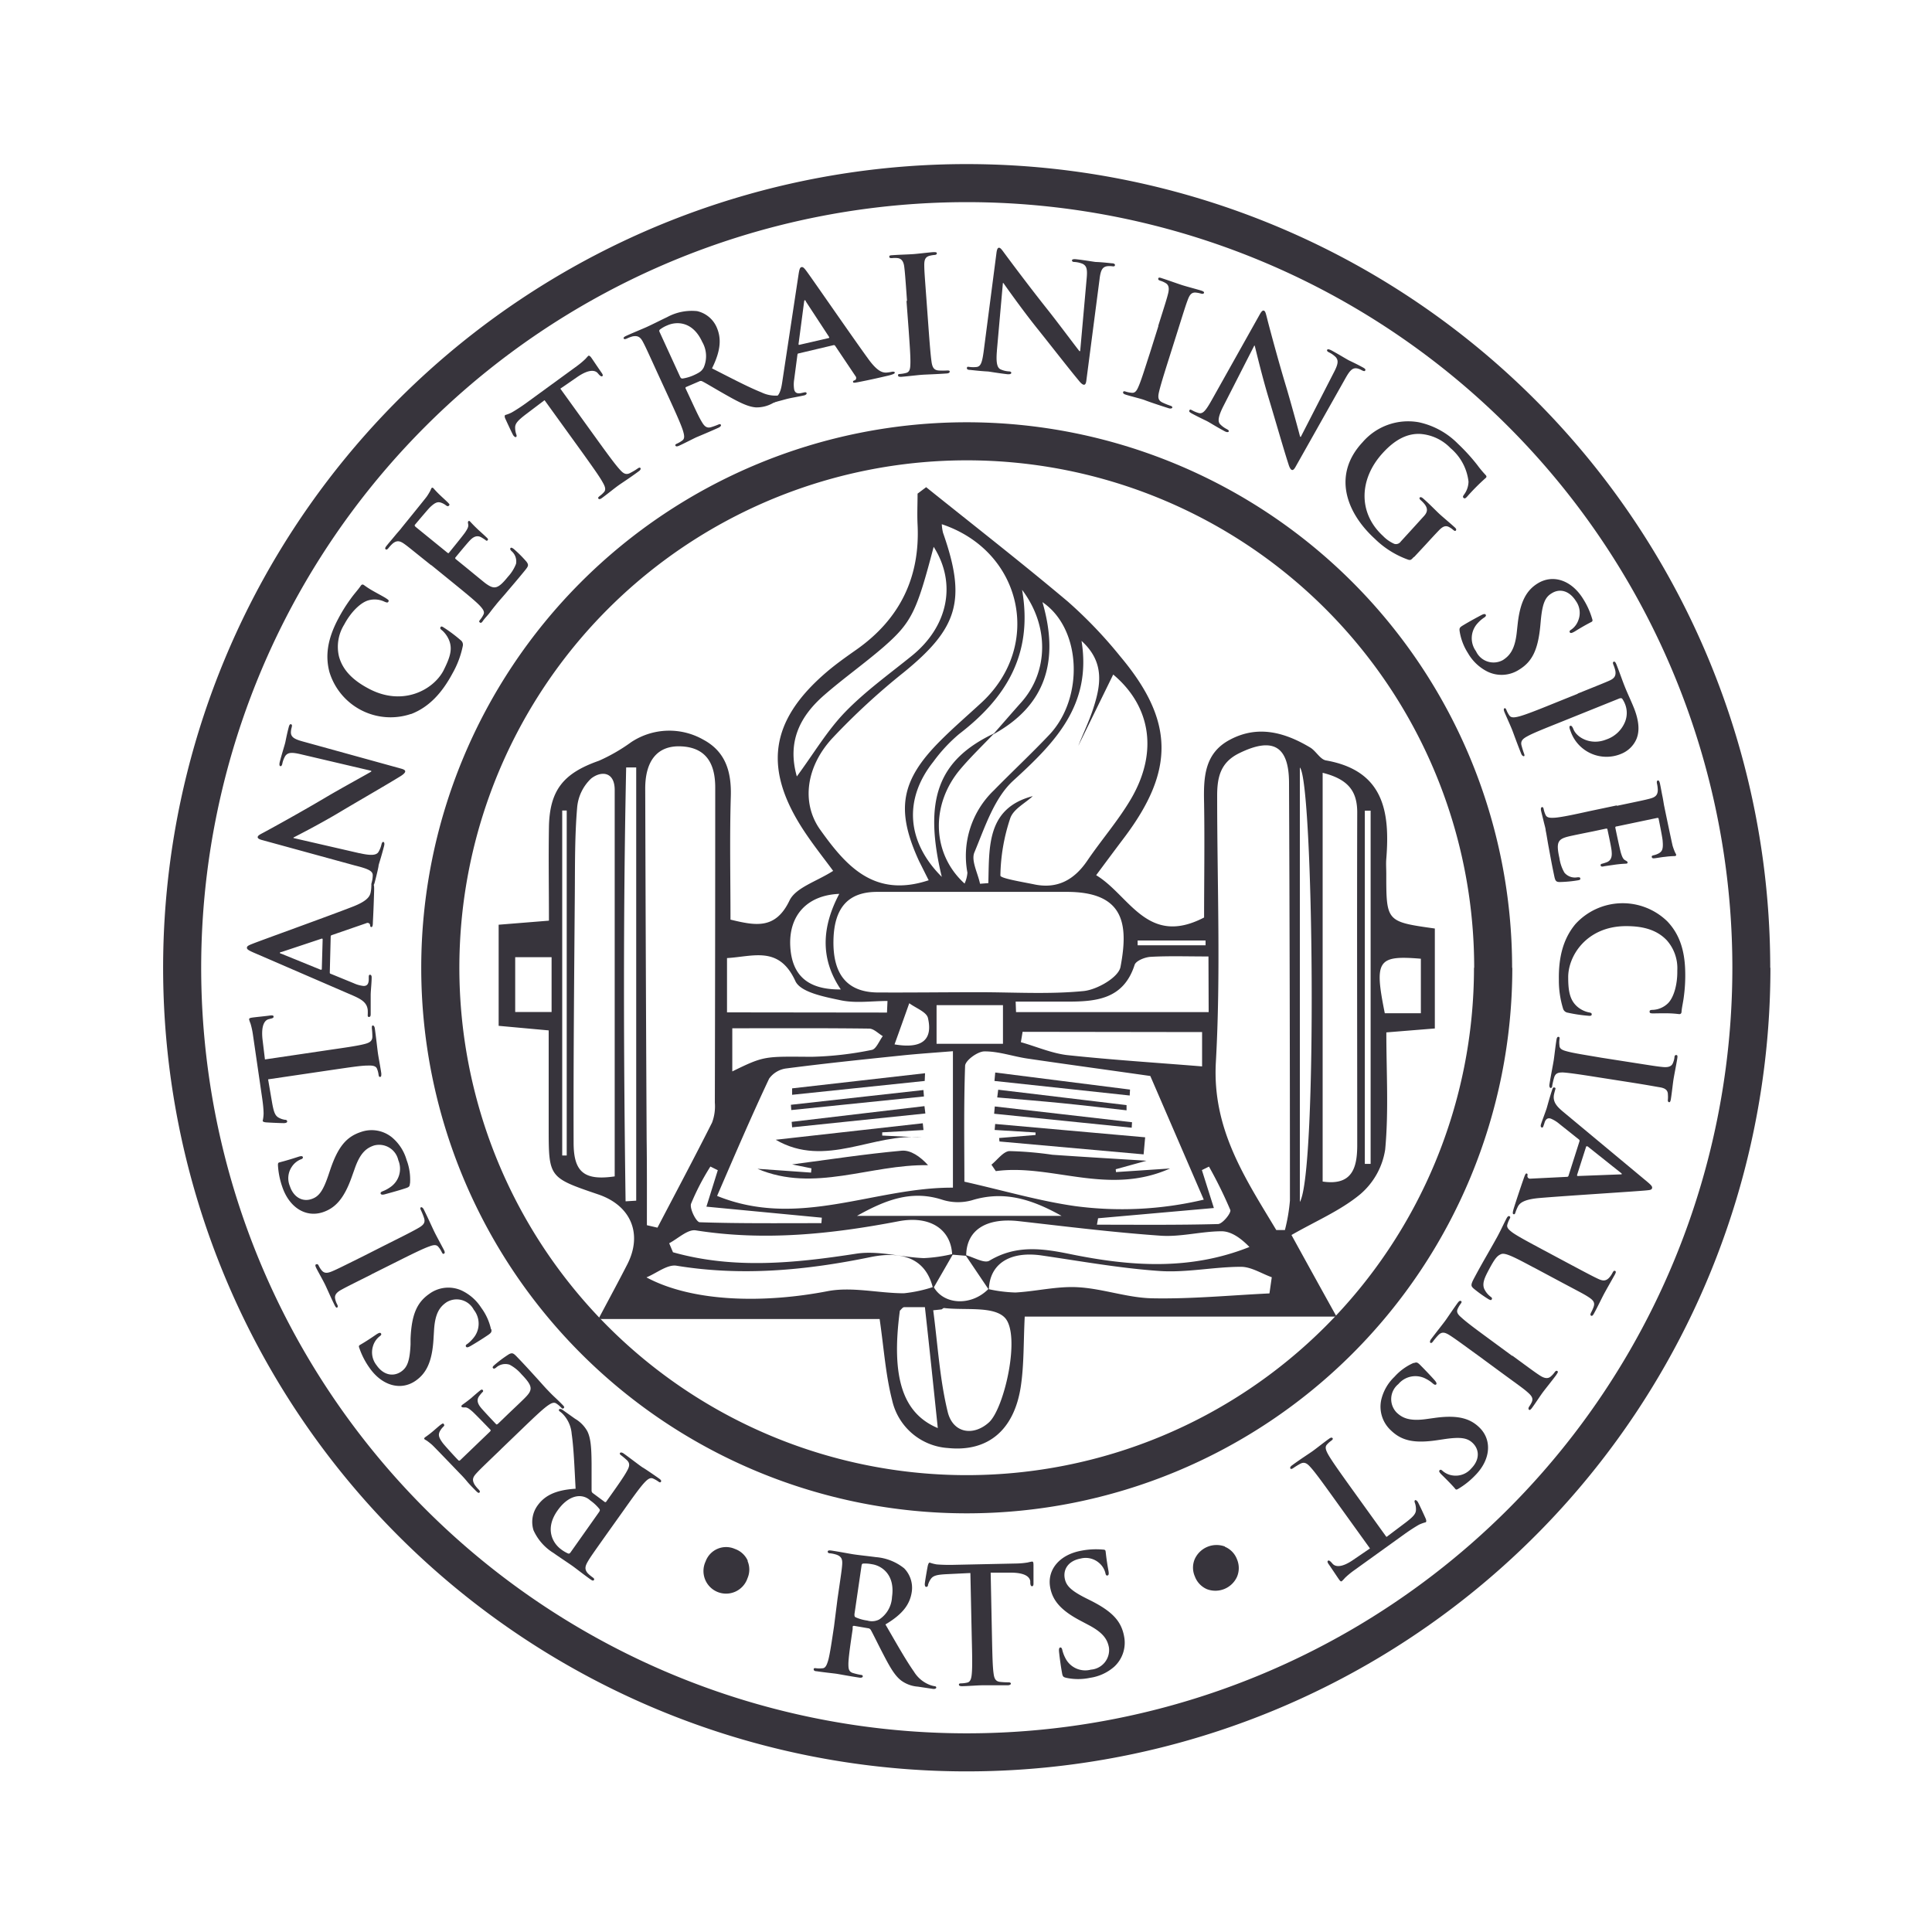 <svg id="Layer_1" data-name="Layer 1" xmlns="http://www.w3.org/2000/svg" viewBox="0 0 300 300"><defs><style>.cls-1{fill:#37343c;}</style></defs><path id="Stroke-5" class="cls-1" d="M269,150.28A118.88,118.88,0,1,0,150.09,269.15,118.88,118.88,0,0,0,269,150.28Zm5.91,0A124.79,124.79,0,1,1,150.09,25.48,124.79,124.79,0,0,1,274.88,150.28Zm-46,0a78.79,78.79,0,1,0-78.79,78.78A78.79,78.79,0,0,0,228.88,150.28Zm5.92,0a84.71,84.71,0,1,1-84.71-84.71A84.71,84.71,0,0,1,234.8,150.28Z"/><path id="Fill-6" class="cls-1" d="M93,234.82c.16-.23.18-.34.08-.5A6.84,6.84,0,0,0,91.67,233a2.46,2.46,0,0,0-1.7-.68c-.93,0-2.19.53-3.38,2.21-2.06,2.89-.73,5.09.47,6a5.42,5.42,0,0,0,1.14.69c.17.06.27,0,.39-.16Zm1.26,3.32c-2.2,3.11-2.61,3.68-3,4.36s-.53,1.17,0,1.79a5.54,5.54,0,0,0,.75.63c.22.16.32.28.21.43s-.27.08-.58-.14c-1.08-.77-2.32-1.75-2.75-2.05-.69-.49-2.29-1.54-2.92-2a8,8,0,0,1-3.13-3.55,4.35,4.35,0,0,1,.6-3.79c1.07-1.51,2.69-2.45,5.94-2.65-.19-3.58-.3-6.4-.61-8.52a5,5,0,0,0-1.3-3,3.36,3.36,0,0,0-.52-.46c-.17-.12-.21-.24-.13-.34s.28-.1.53.07l1.94,1.38a5.15,5.15,0,0,1,1.91,1.94c.54,1.09.64,2.6.66,5,0,1.7,0,3.76,0,4.25a.51.51,0,0,0,.26.41l1.75,1.3a.17.17,0,0,0,.28-.05l.2-.28c1.35-1.9,2.5-3.51,3-4.44.36-.64.55-1.17,0-1.69a11.62,11.62,0,0,0-.94-.79c-.17-.12-.2-.24-.13-.34s.29-.1.55.08c1.19.85,2.65,2,3,2.2s1.72,1.13,2.53,1.71c.27.19.37.35.27.49s-.2.11-.45-.07a4.42,4.42,0,0,0-.79-.44c-.46-.2-.89.17-1.39.71-.71.78-1.86,2.39-3.19,4.27Z"/><path id="Fill-7" class="cls-1" d="M77.78,225.05c-2.75,2.64-3.26,3.13-3.8,3.72s-.73,1-.28,1.77a4.94,4.94,0,0,0,.62.75c.19.2.26.34.13.47s-.28,0-.54-.25c-.47-.48-1-1-1.39-1.48s-.81-.92-1.06-1.17c-.55-.57-4-4.17-4.35-4.49a9.91,9.91,0,0,0-.86-.68,2.56,2.56,0,0,1-.35-.22c-.08-.09,0-.17.06-.26a15.17,15.17,0,0,0,1.31-1c.2-.16,1-.89,1.28-1.06s.25-.14.37,0,.07.25-.09.4a2.78,2.78,0,0,0-.55.74c-.2.44-.25.83.51,1.83.26.34,2,2.27,2.4,2.64.08.09.17.07.3-.05l4.57-4.39c.12-.12.18-.21.08-.32-.39-.4-2.38-2.47-2.82-2.85s-.77-.62-1.1-.61-.43,0-.51-.06-.09-.16,0-.27.46-.31,1.46-1.12c.37-.33,1.15-1,1.27-1.09s.35-.33.5-.17a.2.2,0,0,1,0,.32,5.53,5.53,0,0,0-.58.7c-.28.43-.31.95.27,1.68.29.38,2,2.19,2.41,2.62.08.09.17,0,.28-.06l1.43-1.38c.61-.59,2.29-2.16,2.8-2.69,1.21-1.23,1.2-1.78-.57-3.62a6.29,6.29,0,0,0-1.85-1.49,2.14,2.14,0,0,0-2.12.47c-.23.16-.34.19-.46.06s0-.28.19-.45A19.35,19.35,0,0,1,79,210.3c.59-.32.75-.16,1.41.53,1.3,1.35,2.22,2.38,2.94,3.17s1.23,1.39,1.76,1.93c.19.2.57.6,1,1s.89.85,1.24,1.21.29.41.16.53-.21.07-.42-.15a3.93,3.93,0,0,0-.7-.58c-.42-.29-.9,0-1.49.43-.85.64-2.27,2-3.94,3.61l-3.17,3.05"/><path id="Fill-8" class="cls-1" d="M76.29,206.37c.08.43,0,.57-.43.88-1.14.78-2.43,1.55-2.78,1.75s-.59.29-.71.12,0-.33.21-.44a5.63,5.63,0,0,0,.93-.91,3.47,3.47,0,0,0,.06-4.39,3,3,0,0,0-4.26-1.15c-1,.7-1.75,1.66-1.91,4.29L67.31,208c-.22,3.5-1.13,5.27-2.8,6.42-2.27,1.56-5.21.78-7.18-2.09a11.87,11.87,0,0,1-1.53-3c-.09-.21-.1-.36.05-.46s.92-.51,2.53-1.62c.46-.31.67-.36.78-.19s0,.29-.23.46a3,3,0,0,0-1,1.47,3.22,3.22,0,0,0,.54,3c1.05,1.52,2.57,1.84,3.81,1,.95-.65,1.35-1.62,1.47-4.23l0-.87c.16-3.79,1-5.66,2.94-7a5,5,0,0,1,4.93-.53,7.32,7.32,0,0,1,3.1,2.7,8.79,8.79,0,0,1,1.53,3.38"/><path id="Fill-9" class="cls-1" d="M57.65,197.91c-3.4,1.7-4,2-4.73,2.41s-1,.84-.87,1.39a3.12,3.12,0,0,0,.31.85c.11.22.13.38,0,.47s-.27-.09-.44-.45c-.43-.85-1.06-2.3-1.39-3s-1-1.85-1.43-2.7c-.14-.29-.19-.5,0-.56s.29,0,.4.24a3.52,3.52,0,0,0,.4.64c.42.55.89.54,1.69.2s1.37-.63,4.78-2.32l3.95-2c2.17-1.08,4-2,4.87-2.53.57-.37.89-.72.65-1.44a9.87,9.87,0,0,0-.48-1.19c-.12-.25-.11-.39,0-.45s.31.07.44.32c.73,1.48,1.37,2.92,1.67,3.53s1,1.89,1.47,2.79c.15.29.16.48,0,.56s-.22,0-.36-.27a3.45,3.45,0,0,0-.49-.76c-.31-.41-.76-.35-1.44-.09-1,.35-2.77,1.23-4.95,2.32l-4,2"/><path id="Fill-10" class="cls-1" d="M63.64,183.79c0,.44-.14.55-.66.72-1.31.43-2.77.81-3.15.92s-.65.11-.72-.08.14-.31.33-.38a5.35,5.35,0,0,0,1.14-.61,3.45,3.45,0,0,0,1.27-4.2,3.05,3.05,0,0,0-3.77-2.29c-1.16.39-2.14,1.11-3,3.6l-.49,1.37c-1.18,3.3-2.54,4.75-4.46,5.39-2.62.87-5.22-.69-6.32-4a12.31,12.31,0,0,1-.65-3.29c0-.23,0-.37.18-.43s1-.24,2.88-.85c.53-.18.74-.17.8,0s-.06.29-.35.38a3.07,3.07,0,0,0-1.36,1.14,3.17,3.17,0,0,0-.3,3c.58,1.76,2,2.49,3.38,2,1.1-.37,1.75-1.19,2.59-3.66l.28-.83c1.21-3.6,2.51-5.16,4.77-5.91a5,5,0,0,1,4.87.86,7.13,7.13,0,0,1,2.23,3.46,8.65,8.65,0,0,1,.54,3.67"/><path id="Fill-11" class="cls-1" d="M41.63,167.6l.63,3.68c.26,1.44.47,2,1.07,2.3a2.82,2.82,0,0,0,.93.3c.2,0,.31.08.33.23s-.09.24-.36.28-2.72-.09-2.93-.11-.49-.08-.51-.23a5.89,5.89,0,0,0,.14-1.11c0-.72-.11-1.67-.23-2.49l-1.43-9.82a11.75,11.75,0,0,0-.37-1.69,4.68,4.68,0,0,1-.22-.65c0-.17.12-.22.49-.28s2.24-.24,2.89-.34c.25,0,.4,0,.42.17s-.08.26-.45.34l-.27.07c-.64.14-1.23.91-1,3.12l.38,3.14L51.34,163c2.28-.33,4.24-.61,5.29-.89.68-.18,1.2-.41,1.19-1.16a11.13,11.13,0,0,0-.08-1.28c0-.28,0-.41.14-.43s.28.16.32.44c.23,1.63.39,3.21.49,3.9s.38,2.12.52,3.11c0,.32,0,.51-.17.53s-.21-.07-.26-.36a3.34,3.34,0,0,0-.23-.88c-.17-.48-.73-.55-1.46-.52-1.06,0-3,.31-5.3.64L41.63,167.6"/><path id="Fill-12" class="cls-1" d="M50.1,145.88c0-.12-.07-.15-.15-.13l-6.25,2.08c-.1,0-.22,0-.22.12s.12.13.22.15l6.09,2.48c.1,0,.17,0,.18-.09ZM51.21,151c0,.12,0,.17.19.23l3.54,1.45a4.88,4.88,0,0,0,1.52.42c.45,0,.78-.2.8-1v-.37c0-.3.06-.38.21-.37s.25.16.24.43c0,.8-.13,1.88-.15,2.65,0,.28,0,1.66,0,3,0,.32-.06.47-.26.47s-.2-.11-.2-.31a6.71,6.71,0,0,0,0-.78c-.12-1.15-1-1.65-2.2-2.19L39.34,147.9c-.71-.32-1-.48-1-.73s.24-.37.82-.6c1.39-.56,11.73-4.27,15.58-5.77,2.28-.88,2.65-1.6,2.79-2.12a5.27,5.27,0,0,0,.13-1.05c0-.2,0-.32.21-.32s.25.23.22,1.16-.08,2.73-.19,4.73c0,.45-.05.75-.22.75s-.2-.11-.22-.36a.4.4,0,0,0-.57-.24l-5.36,1.85a.23.23,0,0,0-.18.24Z"/><path id="Fill-13" class="cls-1" d="M55.84,132.48c1.9.44,2.61.28,2.91-.16a4,4,0,0,0,.49-1.22c.07-.26.16-.4.3-.36s.19.28.1.62c-.4,1.58-.73,2.53-.85,3,0,.22-.27,1.38-.6,2.64-.08.31-.16.53-.38.47s-.15-.2-.09-.44a4.45,4.45,0,0,0,.16-1.12c0-.68-.71-1-2.82-1.53l-14.3-3.92c-.48-.12-.8-.28-.74-.52s.44-.41,1-.71,5.3-2.88,9.73-5.51c2.07-1.23,6.41-3.6,6.9-3.91l0-.12-10.95-2.57c-1.49-.35-2-.26-2.4.26a3.9,3.9,0,0,0-.47,1.25c-.08.29-.18.37-.32.33s-.15-.32-.06-.68c.33-1.26.7-2.41.83-2.92.07-.27.23-1.21.54-2.39.08-.32.17-.56.36-.51s.18.21.11.5a3.09,3.09,0,0,0-.12.74c0,.73.48,1.06,1.83,1.43l15.24,4.21c.53.14.73.29.67.51s-.41.49-.74.69c-1.85,1.15-5.83,3.44-9,5.32-3.3,2-7,3.88-7.6,4.19l0,.08,10.26,2.36"/><path id="Fill-14" class="cls-1" d="M63.82,110.86a9.92,9.92,0,0,1-12.67-6.52c-.62-2.37-.39-4.94,1.36-8.24A24.45,24.45,0,0,1,54.44,93c.55-.78,1.13-1.39,1.55-2,.15-.24.3-.27.44-.2s.4.31,1.15.76,1.94,1.06,2.36,1.34.47.33.37.53-.3.13-.61,0a3.56,3.56,0,0,0-2.49-.21c-1.16.32-2.68,1.73-3.76,3.76a6.54,6.54,0,0,0-.83,4.89c.62,2.4,2.5,3.94,4.65,5.07,5.27,2.8,10,.18,11.58-2.79,1-2,1.45-3.28.9-4.7a4.19,4.19,0,0,0-1.06-1.53c-.32-.25-.38-.34-.29-.52s.26-.12.44,0a22.72,22.72,0,0,1,2.68,2,.88.88,0,0,1,.34.92,14.42,14.42,0,0,1-1.6,4.25c-1.61,3-3.62,5.23-6.44,6.31"/><path id="Fill-15" class="cls-1" d="M66.94,87.76c-3-2.39-3.51-2.84-4.16-3.3s-1.13-.6-1.79-.07a5.47,5.47,0,0,0-.67.72c-.18.21-.31.29-.44.18s-.07-.27.17-.57c.42-.52.9-1.07,1.3-1.56s.81-.92,1-1.19c.5-.62,3.65-4.49,3.93-4.88a10.18,10.18,0,0,0,.56-.93,2.09,2.09,0,0,1,.17-.37c.08-.1.17-.06.27,0A16,16,0,0,0,68.45,77c.18.18,1,.91,1.2,1.14s.17.23.06.37-.24.1-.41,0a2.77,2.77,0,0,0-.8-.45c-.46-.15-.85-.14-1.76.74-.3.3-2,2.31-2.32,2.7-.07.09,0,.18.09.29l4.92,4c.14.11.23.16.32,0,.35-.43,2.17-2.66,2.49-3.14s.52-.84.47-1.17-.08-.42,0-.52.15-.1.26,0,.37.43,1.3,1.31c.37.33,1.1,1,1.24,1.14s.36.29.22.47a.19.19,0,0,1-.31,0,6.94,6.94,0,0,0-.77-.49c-.47-.22-1-.18-1.64.48-.34.33-1.92,2.24-2.3,2.71-.08.1,0,.18.1.27l1.54,1.25c.66.54,2.43,2,3,2.45,1.37,1,1.92,1,3.53-1a6.31,6.31,0,0,0,1.25-2,2.1,2.1,0,0,0-.73-2c-.18-.21-.23-.32-.12-.45s.28,0,.48.13a19.26,19.26,0,0,1,2,2c.4.55.26.72-.34,1.46-1.19,1.46-2.1,2.5-2.79,3.32s-1.23,1.39-1.7,2c-.18.21-.52.64-.88,1.12S75.27,96,75,96.4s-.38.34-.51.24-.1-.21.09-.44a3.66,3.66,0,0,0,.49-.77c.24-.45-.11-.89-.61-1.43-.74-.76-2.27-2-4.06-3.46l-3.42-2.78"/><path id="Fill-16" class="cls-1" d="M84.53,62.16l-3,2.27c-1.14.89-1.56,1.35-1.54,2a3.25,3.25,0,0,0,.17,1c.08.19.08.32,0,.41s-.26,0-.42-.19S78.54,65.17,78.46,65s-.15-.47,0-.56a5.2,5.2,0,0,0,1-.39c.63-.36,1.43-.88,2.1-1.36l8-5.83a12.77,12.77,0,0,0,1.33-1.11c.26-.28.39-.44.47-.5s.25,0,.47.31,1.26,1.87,1.64,2.4c.13.21.18.36.06.45s-.28,0-.52-.24l-.18-.21c-.42-.5-1.38-.67-3.22.6l-2.6,1.79,6,8.32c1.35,1.86,2.51,3.46,3.25,4.26.47.53.91.88,1.58.52A9.59,9.59,0,0,0,99,72.76c.23-.17.37-.18.45-.08s0,.32-.24.48c-1.34,1-2.66,1.84-3.23,2.25s-1.7,1.33-2.51,1.92c-.26.19-.45.23-.55.09s0-.22.2-.4a3.82,3.82,0,0,0,.67-.61c.35-.38.15-.91-.22-1.54-.51-.93-1.67-2.53-3-4.4l-6-8.31"/><path id="Fill-17" class="cls-1" d="M105.59,58.46c.11.25.2.32.39.32a6.68,6.68,0,0,0,1.84-.56c.91-.42,1.16-.65,1.44-1.13a4.41,4.41,0,0,0-.22-4c-1.48-3.24-4-3.19-5.39-2.58a4.88,4.88,0,0,0-1.16.65c-.14.11-.15.23-.06.41Zm-3.51-.57c-1.58-3.46-1.87-4.1-2.25-4.81s-.75-1-1.58-.85a4.83,4.83,0,0,0-.91.34c-.26.11-.41.13-.49,0s.07-.28.41-.43c1.21-.55,2.68-1.14,3.15-1.36.78-.35,2.48-1.21,3.19-1.54a8,8,0,0,1,4.64-.93,4.36,4.36,0,0,1,3,2.41c.77,1.69.77,3.56-.68,6.48,3.2,1.63,5.7,2.94,7.68,3.73a5,5,0,0,0,3.26.39,3.24,3.24,0,0,0,.67-.23c.19-.08.31-.05.36.06s-.06.3-.33.43l-2.16,1a5.12,5.12,0,0,1-2.64.68c-1.22-.08-2.57-.75-4.65-1.93-1.48-.83-3.24-1.9-3.69-2.11a.5.5,0,0,0-.49,0l-2,.86a.17.17,0,0,0-.1.26l.15.32c1,2.12,1.79,3.92,2.34,4.82.37.64.74,1.07,1.46.85a10.25,10.25,0,0,0,1.16-.42c.18-.08.3-.05.36.06s-.06.3-.36.44c-1.32.6-3,1.3-3.38,1.46s-1.83.92-2.75,1.34c-.29.13-.48.14-.56,0s0-.23.29-.35a4.54,4.54,0,0,0,.78-.47c.41-.3.29-.85.08-1.55-.32-1-1.14-2.81-2.1-4.91Z"/><path id="Fill-18" class="cls-1" d="M128.65,52.5c.12,0,.13-.11.09-.18l-3.61-5.51c0-.09-.1-.21-.17-.19s-.09.15-.1.25L124,53.4c0,.1,0,.17.14.14ZM124,54.88c-.12,0-.16.09-.18.24l-.5,3.8a4.84,4.84,0,0,0,0,1.57c.11.44.4.71,1.16.53l.36-.08c.29-.07.38,0,.41.11s-.09.27-.35.34c-.79.18-1.85.35-2.61.53-.26.06-1.59.45-2.86.74-.31.08-.47.06-.52-.13s.05-.22.25-.27a7.17,7.17,0,0,0,.74-.22c1.09-.41,1.36-1.35,1.56-2.68L124,42.61c.12-.77.21-1.08.45-1.13s.42.13.79.63c.9,1.21,7.13,10.25,9.56,13.59,1.44,2,2.23,2.15,2.77,2.16a5.9,5.9,0,0,0,1-.15c.2,0,.33,0,.37.13s-.17.29-1.07.5-2.66.62-4.62,1c-.45.08-.74.15-.78,0s0-.22.29-.3a.42.42,0,0,0,.09-.62l-3.16-4.71a.24.24,0,0,0-.28-.11Z"/><path id="Fill-19" class="cls-1" d="M140.84,46.71c-.27-3.79-.33-4.49-.43-5.29s-.4-1.25-1-1.34a3.84,3.84,0,0,0-.9,0c-.25,0-.41,0-.42-.22s.18-.21.58-.24c.95-.07,2.53-.11,3.26-.17s2.09-.23,3-.3c.32,0,.53,0,.54.17s-.13.26-.38.27a4.73,4.73,0,0,0-.75.13c-.66.18-.83.62-.82,1.5s.06,1.5.34,5.3l.32,4.39c.18,2.43.33,4.4.5,5.47.13.66.34,1.1,1.09,1.15a11.1,11.1,0,0,0,1.29,0c.27,0,.4,0,.41.17s-.18.27-.46.29c-1.65.12-3.22.16-3.9.21s-2.14.23-3.14.31c-.33,0-.51,0-.52-.22s.09-.2.39-.23a4.8,4.8,0,0,0,.89-.16c.49-.14.61-.58.63-1.31.05-1.05-.1-3-.27-5.45l-.33-4.4"/><path id="Fill-20" class="cls-1" d="M154.8,54.49c-.17,1.95.08,2.63.56,2.86a3.71,3.71,0,0,0,1.27.32c.28,0,.42.1.4.25s-.25.22-.6.19c-1.62-.19-2.6-.38-3.07-.43-.23,0-1.41-.09-2.7-.24-.33,0-.55-.08-.52-.31s.17-.18.42-.15a4.74,4.74,0,0,0,1.13,0c.67-.12.86-.83,1.13-3l1.91-14.7c.06-.5.18-.84.42-.81s.47.38.84.88,3.58,4.84,6.79,8.87c1.5,1.89,4.45,5.85,4.83,6.3l.12,0,1-11.21c.15-1.52,0-2-.59-2.33a3.94,3.94,0,0,0-1.3-.3c-.3,0-.39-.12-.38-.27s.3-.2.68-.15c1.29.14,2.48.36,3,.42.27,0,1.23.06,2.45.2.32,0,.56.09.54.29s-.17.21-.47.17a3.17,3.17,0,0,0-.76,0c-.72.12-1,.62-1.16,2L168.7,59c-.06.55-.18.76-.41.74s-.54-.34-.78-.65c-1.4-1.67-4.21-5.29-6.5-8.15s-4.81-6.43-5.21-7h-.07l-.93,10.48"/><path id="Fill-21" class="cls-1" d="M179.84,50.63c1.15-3.63,1.36-4.3,1.55-5.08s.1-1.31-.39-1.59a3.45,3.45,0,0,0-.83-.37c-.24-.08-.37-.17-.31-.36s.25-.13.63,0c.91.29,2.4.83,3.09,1.05s2,.56,2.94.84c.31.1.48.21.44.35s-.22.2-.46.12a4.59,4.59,0,0,0-.74-.15c-.68-.09-1,.26-1.31,1.08s-.5,1.42-1.64,5.05l-1.33,4.21c-.73,2.31-1.32,4.2-1.55,5.26-.13.67-.1,1.15.59,1.47a10.55,10.55,0,0,0,1.19.48c.26.08.36.19.32.31s-.27.18-.53.1c-1.58-.5-3.06-1-3.7-1.25s-2.08-.57-3-.87c-.31-.1-.45-.22-.4-.39s.16-.16.44-.07a4.23,4.23,0,0,0,.89.17c.51.06.78-.3,1.07-1,.44-1,1-2.86,1.76-5.18l1.32-4.2"/><path id="Fill-22" class="cls-1" d="M190,63c-.89,1.74-.91,2.47-.55,2.86a3.86,3.86,0,0,0,1.06.78c.24.13.35.24.28.37s-.32.12-.63-.05c-1.43-.77-2.27-1.32-2.69-1.54-.2-.11-1.27-.6-2.42-1.22-.28-.16-.47-.29-.36-.48s.22-.11.44,0a4.8,4.8,0,0,0,1.06.43c.66.13,1.1-.46,2.16-2.37l7.25-12.93c.24-.44.47-.72.69-.6s.29.53.45,1.13c.1.43,1.51,5.83,3,10.76.69,2.31,2,7.09,2.13,7.65l.11.06,5.13-10c.71-1.35.73-1.88.32-2.38a4,4,0,0,0-1.09-.77c-.27-.14-.32-.25-.25-.39s.35-.06.68.11c1.15.63,2.17,1.26,2.63,1.51.25.13,1.12.52,2.2,1.11.28.15.49.29.4.47s-.24.12-.51,0a2.75,2.75,0,0,0-.69-.29c-.72-.16-1.14.21-1.83,1.43l-7.76,13.77c-.26.49-.46.64-.66.53s-.37-.51-.48-.89c-.68-2.07-1.94-6.48-3-10-1.12-3.68-2.07-7.76-2.24-8.39l-.07,0L190,63"/><path id="Fill-23" class="cls-1" d="M219.55,86.47c-.45.5-.51.52-.85.45a14.19,14.19,0,0,1-5.21-3.25c-4.53-4.14-6.58-10-1.91-15a9.33,9.33,0,0,1,8.74-3.1,12.09,12.09,0,0,1,6.07,3.34,29.88,29.88,0,0,1,3,3.29,16.31,16.31,0,0,0,1.28,1.54c.2.22.17.33.05.46a33.51,33.51,0,0,0-2.9,2.91c-.27.3-.41.34-.56.2s-.08-.24,0-.41a3.5,3.5,0,0,0,.77-2.11,8,8,0,0,0-2.8-5.21,7.21,7.21,0,0,0-4.71-2.2c-1.83-.08-3.76.7-5.84,3-3.64,4-3.83,9.27.07,12.84a5.49,5.49,0,0,0,1.76,1.23.9.9,0,0,0,1-.36l1.59-1.74c.84-.92,1.48-1.63,2-2.2s.66-1.09.17-1.78a4.63,4.63,0,0,0-.67-.71c-.16-.16-.24-.29-.14-.4s.3-.07.56.17c1,.87,2.07,2,2.63,2.5s1.6,1.37,2.21,1.93c.24.21.33.37.2.52s-.25,0-.38-.07a2.8,2.8,0,0,0-.55-.4c-.58-.37-1.05-.22-1.66.41s-1.2,1.27-2.05,2.2l-1.86,2"/><path id="Fill-24" class="cls-1" d="M226.65,98c-.06-.44,0-.57.47-.86,1.18-.72,2.51-1.42,2.87-1.61s.6-.25.71-.08-.06.33-.23.44a5,5,0,0,0-1,.86,3.42,3.42,0,0,0-.28,4.37,3,3,0,0,0,4.19,1.37c1-.65,1.83-1.57,2.13-4.19l.16-1.46c.39-3.47,1.39-5.2,3.12-6.26,2.35-1.44,5.24-.52,7.06,2.45a12.13,12.13,0,0,1,1.38,3.06c.08.22.08.37-.07.46s-.95.46-2.61,1.49c-.48.28-.69.32-.79.15s0-.29.25-.44a3,3,0,0,0,1.07-1.43,3.15,3.15,0,0,0-.38-3c-1-1.58-2.48-2-3.76-1.19-1,.6-1.43,1.55-1.68,4.15l-.08.87c-.36,3.78-1.27,5.6-3.3,6.84a5,5,0,0,1-4.94.28,7.23,7.23,0,0,1-3-2.86A8.74,8.74,0,0,1,226.65,98"/><path id="Fill-25" class="cls-1" d="M245,107.69c3.53-1.42,4.18-1.68,4.9-2s1.07-.7.93-1.53a5.4,5.4,0,0,0-.3-.93c-.1-.26-.11-.42.05-.48s.28.08.42.43c.49,1.23,1,2.72,1.27,3.37.39,1,1,2.27,1.43,3.34,1.17,2.91.61,4.34.41,4.86a4.33,4.33,0,0,1-2.29,2.27,5.9,5.9,0,0,1-7.93-3.45,4.91,4.91,0,0,1-.17-.5c0-.13-.07-.3.1-.36s.32.06.51.54c.53,1.31,2.72,2.53,5.09,1.58a4.8,4.8,0,0,0,2.93-2.78,3.71,3.71,0,0,0,0-2.69,4.07,4.07,0,0,0-.46-.87c-.09-.09-.26-.11-.52,0l-9.29,3.74c-2.14.86-4,1.59-4.93,2.11-.62.34-1.08.68-.89,1.41.09.35.25.88.38,1.23s.08.4,0,.44-.31-.09-.41-.34c-.62-1.54-1.14-3-1.38-3.63s-.87-2-1.25-2.9c-.12-.31-.12-.5,0-.56s.22,0,.33.29a4.06,4.06,0,0,0,.43.8c.28.43.84.34,1.55.16,1-.27,2.86-1,5-1.87l4.09-1.65"/><path id="Fill-26" class="cls-1" d="M251.06,125.13c3.72-.78,4.41-.92,5.18-1.13s1.18-.51,1.18-1.35a5.1,5.1,0,0,0-.13-1c-.05-.27,0-.43.14-.46s.25.12.33.49c.14.66.26,1.38.39,2s.2,1.21.28,1.55c.16.79,1.18,5.67,1.3,6.13a10.61,10.61,0,0,0,.37,1,2.1,2.1,0,0,1,.18.37c0,.13-.07.17-.19.2a13.59,13.59,0,0,0-1.63.13c-.25,0-1.34.21-1.65.22-.12,0-.28,0-.32-.19s.08-.24.3-.29a2.92,2.92,0,0,0,.85-.33c.41-.27.65-.57.54-1.83,0-.43-.53-3-.63-3.5,0-.12-.11-.16-.28-.12l-6.2,1.3c-.18,0-.27.08-.24.23.11.53.7,3.35.87,3.91s.33.93.62,1.1.37.2.4.32,0,.19-.16.22-.56,0-1.83.17c-.5.08-1.5.21-1.67.25s-.46.1-.51-.12a.21.21,0,0,1,.18-.27,7.67,7.67,0,0,0,.86-.28c.46-.23.76-.65.67-1.58,0-.47-.54-2.9-.66-3.49,0-.12-.13-.13-.28-.1l-1.93.41c-.84.17-3.1.62-3.8.79-1.68.41-2,.88-1.44,3.38a6.29,6.29,0,0,0,.77,2.24,2.12,2.12,0,0,0,2.05.72c.28,0,.39,0,.42.2s-.15.23-.4.28a19.31,19.31,0,0,1-2.79.26c-.67,0-.72-.26-.91-1.19-.39-1.84-.62-3.2-.82-4.26s-.3-1.83-.46-2.57c0-.27-.17-.8-.31-1.39s-.3-1.19-.41-1.68c-.06-.32,0-.51.14-.54s.22.06.28.35a3.88,3.88,0,0,0,.29.86c.2.47.76.48,1.49.43,1.06-.09,3-.5,5.25-1l4.32-.91"/><path id="Fill-27" class="cls-1" d="M244.65,143.47a9.93,9.93,0,0,1,14.25-.4c1.68,1.77,2.72,4.14,2.78,7.87a24.25,24.25,0,0,1-.19,3.63c-.11,1-.32,1.76-.38,2.51,0,.28-.15.38-.3.39s-.5-.07-1.38-.11-2.2,0-2.7,0-.58-.06-.58-.29.19-.25.54-.26a3.61,3.61,0,0,0,2.29-1c.87-.84,1.51-2.81,1.47-5.11a6.53,6.53,0,0,0-1.63-4.69c-1.7-1.8-4.09-2.23-6.52-2.2-6,.1-8.84,4.68-8.79,8,0,2.23.31,3.58,1.48,4.56a4.05,4.05,0,0,0,1.67.82c.4.07.5.12.5.32s-.17.23-.37.23a23.73,23.73,0,0,1-3.34-.49.89.89,0,0,1-.74-.64,14.89,14.89,0,0,1-.65-4.5c-.05-3.43.65-6.33,2.59-8.64"/><path id="Fill-28" class="cls-1" d="M253,164.92c3.76.59,4.46.7,5.26.77s1.31-.1,1.51-.62a3.18,3.18,0,0,0,.24-.88c0-.25.11-.39.31-.36s.17.23.11.63c-.15.94-.47,2.49-.58,3.21s-.25,2.09-.4,3c-.05.32-.13.51-.28.48s-.22-.18-.18-.43a4.41,4.41,0,0,0,0-.75c0-.69-.41-1-1.27-1.14s-1.48-.28-5.24-.87l-4.35-.68c-2.4-.38-4.36-.68-5.44-.75-.68,0-1.15.07-1.37.8a12,12,0,0,0-.29,1.25c0,.27-.14.38-.26.36s-.22-.24-.18-.51c.26-1.63.58-3.18.68-3.85s.26-2.14.42-3.13c.05-.32.15-.48.32-.45s.18.13.14.42a3.73,3.73,0,0,0,0,.91c0,.51.42.73,1.12.91,1,.29,3,.59,5.38,1l4.35.68"/><path id="Fill-29" class="cls-1" d="M244.89,182.44c0,.12,0,.17.11.17l6.57-.25c.11,0,.24,0,.26-.05s-.08-.16-.17-.21L246.51,178c-.09,0-.17,0-.2,0Zm.38-5.25c0-.12,0-.18-.12-.27l-3-2.39a5,5,0,0,0-1.34-.83c-.43-.14-.81,0-1,.72l-.12.35c-.09.29-.16.35-.3.3s-.19-.22-.11-.48c.25-.77.65-1.77.89-2.51.08-.26.43-1.59.84-2.83.09-.31.19-.44.38-.38s.16.16.1.35-.15.56-.19.75c-.21,1.15.45,1.86,1.49,2.72l13,10.82c.6.51.82.74.74,1s-.33.28-.95.34c-1.5.15-12.46.83-16.57,1.18-2.44.22-3,.8-3.28,1.26a6.94,6.94,0,0,0-.42,1c-.06.19-.12.3-.29.25s-.16-.29.12-1.17.84-2.6,1.5-4.49c.16-.43.26-.71.42-.66s.16.16.11.41a.41.41,0,0,0,.48.39l5.67-.28a.23.23,0,0,0,.24-.18Z"/><path id="Fill-30" class="cls-1" d="M238.12,196.8c-2.83-1.51-4.36-2.32-5-2.07s-1,.69-1.92,2.41c-.62,1.17-1.06,2.05-.76,2.92a3.23,3.23,0,0,0,1,1.28c.19.13.3.24.2.42s-.2.12-.47,0a20.27,20.27,0,0,1-2.36-1.69c-.42-.39-.47-.56.15-1.71.85-1.59,1.5-2.72,2.06-3.7s1-1.75,1.5-2.66c.13-.24.39-.73.65-1.27s.54-1.11.77-1.55c.16-.29.3-.41.46-.32s.13.18,0,.44a3.92,3.92,0,0,0-.34.85c-.15.49.28.86.87,1.29.87.6,2.62,1.53,4.65,2.62l3.89,2.08c3.36,1.79,4,2.12,4.71,2.45s1.22.37,1.76-.27a3.68,3.68,0,0,0,.46-.7c.13-.24.24-.35.4-.27s.12.26-.06.59c-.56,1-1.36,2.4-1.68,3s-1.08,2.18-1.54,3c-.17.31-.29.44-.45.36s-.13-.24,0-.51a5.69,5.69,0,0,0,.4-.9c.21-.65-.07-1-.82-1.49s-1.31-.75-4.66-2.54l-3.89-2.08"/><path id="Fill-31" class="cls-1" d="M234.84,210.51c3.07,2.25,3.64,2.67,4.31,3.1s1.21.51,1.64.14a3.51,3.51,0,0,0,.61-.66c.15-.21.28-.3.44-.18s0,.28-.19.6c-.57.77-1.56,2-2,2.58s-1.19,1.75-1.75,2.51c-.19.26-.35.4-.47.31s-.12-.27,0-.47a4.85,4.85,0,0,0,.39-.65c.3-.62.07-1-.61-1.6s-1.18-.93-4.25-3.18l-3.55-2.61c-2-1.44-3.55-2.61-4.48-3.17-.59-.34-1.06-.46-1.58.08a10,10,0,0,0-.84,1c-.16.22-.3.27-.4.2s-.08-.31.08-.53c1-1.33,2-2.56,2.38-3.11s1.21-1.78,1.8-2.59c.2-.26.36-.35.5-.25s.1.2-.07.44a4.11,4.11,0,0,0-.46.79c-.21.46,0,.83.58,1.32.78.73,2.37,1.9,4.33,3.34l3.55,2.61"/><path id="Fill-32" class="cls-1" d="M219.55,211.66c.4-.16.54-.13.94.26,1,1,2,2.08,2.26,2.38s.39.53.26.67-.34,0-.49-.12a5,5,0,0,0-1.07-.73,3.45,3.45,0,0,0-4.31.8,3,3,0,0,0-.3,4.39c.88.86,2,1.4,4.58,1.05l1.45-.2c3.47-.47,5.39.08,6.84,1.49,2,1.93,1.78,5-.65,7.45a12.3,12.3,0,0,1-2.63,2.09c-.2.12-.34.16-.46,0s-.69-.81-2.08-2.17c-.4-.39-.49-.58-.35-.72s.28-.08.5.13a3,3,0,0,0,1.64.69,3.17,3.17,0,0,0,2.78-1.1c1.3-1.32,1.31-2.88.24-3.93-.83-.81-1.86-1-4.44-.62l-.87.13c-3.74.58-5.73.15-7.44-1.52a5,5,0,0,1-1.47-4.72,7.21,7.21,0,0,1,2.05-3.57,8.62,8.62,0,0,1,3-2.17"/><path id="Fill-33" class="cls-1" d="M215.32,238.64l3-2.26c1.15-.89,1.57-1.34,1.55-2a3,3,0,0,0-.16-1c-.08-.19-.08-.32,0-.41s.25,0,.41.2,1.18,2.45,1.26,2.64.15.48,0,.57a5.61,5.61,0,0,0-1.05.38c-.63.36-1.43.88-2.11,1.36l-8.05,5.79a12.77,12.77,0,0,0-1.33,1.11,4.91,4.91,0,0,1-.48.5c-.14.1-.25,0-.47-.31s-1.25-1.87-1.63-2.4c-.13-.22-.17-.37-.05-.46s.28,0,.52.25l.18.2c.42.5,1.38.68,3.21-.58l2.61-1.78-6-8.34c-1.35-1.87-2.51-3.48-3.24-4.28-.47-.53-.91-.89-1.58-.53a11.42,11.42,0,0,0-1.09.67c-.23.16-.37.17-.45.07s0-.32.24-.48c1.35-1,2.67-1.83,3.24-2.24s1.71-1.32,2.52-1.9c.26-.19.45-.23.55-.09s0,.22-.21.4a3.8,3.8,0,0,0-.67.6c-.35.38-.15.91.21,1.55.52.92,1.67,2.53,3,4.4l6,8.34"/><path id="Fill-43" class="cls-1" d="M116.07,242.37a3.38,3.38,0,0,1,0,2.7,3.51,3.51,0,1,1-6.5-2.62,3.38,3.38,0,0,1,4.55-1.93,3.41,3.41,0,0,1,2,1.85"/><path id="Fill-44" class="cls-1" d="M132.68,250.64c0,.27,0,.38.16.48a6.47,6.47,0,0,0,1.84.52,2.5,2.5,0,0,0,1.83-.16,4.41,4.41,0,0,0,2-3.5c.52-3.52-1.66-4.88-3.12-5.09a5.55,5.55,0,0,0-1.33-.1c-.18,0-.25.12-.28.32Zm-2.63-2.39c.55-3.77.66-4.46.72-5.26s-.06-1.28-.85-1.57a4.92,4.92,0,0,0-1-.22c-.27,0-.41-.11-.39-.28s.21-.2.58-.15c1.31.2,2.86.5,3.39.58.84.13,2.73.33,3.5.44a8,8,0,0,1,4.4,1.74,4.33,4.33,0,0,1,1.18,3.65c-.27,1.83-1.28,3.4-4.09,5.06,1.8,3.11,3.18,5.56,4.42,7.32a5,5,0,0,0,2.52,2.09,4.36,4.36,0,0,0,.68.18c.2,0,.29.12.27.24s-.21.22-.51.18l-2.35-.35A5,5,0,0,1,140,261c-1-.73-1.75-2-2.86-4.15-.79-1.51-1.68-3.36-1.94-3.78a.54.54,0,0,0-.42-.24l-2.15-.37c-.13,0-.21,0-.23.17l0,.35c-.34,2.3-.63,4.26-.66,5.32,0,.73,0,1.3.76,1.5a9.67,9.67,0,0,0,1.2.28c.2,0,.29.12.27.25s-.21.22-.53.17c-1.44-.21-3.26-.56-3.63-.61s-2.05-.23-3-.38c-.32,0-.48-.14-.46-.32s.13-.18.43-.14a4.29,4.29,0,0,0,.91,0c.51,0,.71-.56.92-1.26.27-1,.56-3,.9-5.26Z"/><path id="Fill-45" class="cls-1" d="M150.65,244.26l-3.72.18c-1.46.08-2.05.22-2.42.78a3.17,3.17,0,0,0-.41.88c0,.2-.11.31-.26.31s-.23-.12-.24-.4.42-2.69.47-2.89.14-.48.29-.48a6.41,6.41,0,0,0,1.08.28c.73.06,1.68.09,2.51.07l9.91-.21a12.26,12.26,0,0,0,1.73-.16,6.13,6.13,0,0,1,.67-.14c.18,0,.21.15.22.52,0,.53,0,2.26,0,2.91,0,.25-.07.4-.22.4s-.25-.11-.28-.49l0-.27c-.07-.66-.76-1.34-3-1.35h-3.15l.21,10.27c.05,2.31.09,4.29.24,5.36.09.7.25,1.25,1,1.33a10.75,10.75,0,0,0,1.28.07c.28,0,.4.07.41.2s-.2.25-.47.26c-1.66,0-3.24,0-3.94,0s-2.15.12-3.15.14c-.33,0-.5-.06-.51-.23s.1-.21.4-.21a4.46,4.46,0,0,0,.9-.12c.5-.11.64-.67.7-1.39.1-1.06.06-3,0-5.34l-.22-10.27"/><path id="Fill-46" class="cls-1" d="M165.53,260.52c-.43-.1-.53-.21-.62-.76-.25-1.35-.42-2.85-.46-3.25s0-.66.18-.69.28.17.32.37a5.43,5.43,0,0,0,.45,1.22,3.45,3.45,0,0,0,4,1.85,3.05,3.05,0,0,0,2.8-3.41c-.22-1.2-.8-2.27-3.13-3.5l-1.3-.69c-3.09-1.62-4.34-3.18-4.7-5.18-.49-2.71,1.42-5.07,4.85-5.69a11.91,11.91,0,0,1,3.35-.17c.23,0,.37.06.4.23.06.33.09,1.06.44,3,.1.54.06.75-.14.79s-.27-.1-.33-.4a3,3,0,0,0-.93-1.51,3.17,3.17,0,0,0-2.91-.72c-1.82.33-2.74,1.59-2.47,3.07.21,1.13.93,1.89,3.26,3.07l.78.39c3.39,1.71,4.75,3.22,5.18,5.56a5.06,5.06,0,0,1-1.54,4.71,7.28,7.28,0,0,1-3.74,1.72,8.9,8.9,0,0,1-3.71,0"/><path id="Fill-47" class="cls-1" d="M190.2,240.18a3.41,3.41,0,0,1,1.88,1.95,3.48,3.48,0,0,1,0,2.72,3.69,3.69,0,0,1-4.66,1.92,3.47,3.47,0,0,1-1.89-2,3.38,3.38,0,0,1,0-2.7,3.72,3.72,0,0,1,4.67-1.93"/><path class="cls-1" d="M85.2,160l-7.77-.71V143.59l7.81-.63c0-5-.08-9.76,0-14.56.11-5.74,2.28-8.35,7.76-10.27a27.36,27.36,0,0,0,5-2.88,10.69,10.69,0,0,1,11.2-.4c3.48,1.86,4.39,5,4.28,8.8-.19,6.33-.05,12.68-.05,19.15,3.87.93,7,1.59,9.18-3,1-2,4.21-2.93,6.76-4.57-1.21-1.66-2.94-3.82-4.46-6.11-6.43-9.7-5.41-17.15,3.36-24.69,1.49-1.28,3.1-2.42,4.71-3.55q10.11-7.11,9.5-19.43c-.08-1.6,0-3.2,0-4.8l1.33-1c7.35,5.9,14.79,11.69,22,17.76a69.52,69.52,0,0,1,8.13,8.5c8.4,10,8.51,17.71.6,28.19-1.45,1.92-2.88,3.85-4.33,5.8,5.18,3.11,7.93,11.16,16.76,6.57,0-5.48.1-11.62,0-17.75-.09-3.93,0-7.73,4-9.85,4.34-2.32,8.52-1.16,12.47,1.2.89.53,1.53,1.81,2.42,2,9,1.57,10,7.95,9.4,15.32-.06.75,0,1.51,0,2.27,0,7.46,0,7.46,7.54,8.52v15.52l-7.53.61c0,6.18.38,12.23-.18,18.19a11.4,11.4,0,0,1-3.88,6.95c-3.07,2.54-6.91,4.16-10.67,6.32,2.44,4.44,4.52,8.21,7,12.67H159.12c-.2,3.88-.1,7.34-.59,10.71-1,6.91-5.12,10.33-11.31,9.7a9.52,9.52,0,0,1-8.7-7.47c-1-3.9-1.27-8-1.93-12.56H92.92c1.79-3.37,3.16-5.9,4.47-8.46,2.44-4.74.6-9.16-4.49-10.89-7.7-2.62-7.7-2.62-7.7-10.41ZM148,194.7q-1.55,2.7-3.11,5.4c-1-4.33-4.3-6-9.71-4.9-10,2.06-20,3-30.12,1.34-1.42-.24-3.12,1.17-4.68,1.81,7.35,3.94,18.55,4,28.14,2.14,3.78-.72,7.88.32,11.83.33a21.72,21.72,0,0,0,4.62-1c1.59,2.84,5.88,3,8.49.35a22.56,22.56,0,0,0,4.21.53c3.23-.18,6.48-1,9.69-.82,3.88.21,7.71,1.65,11.58,1.72,6.05.12,12.12-.47,18.18-.76l.36-2.51c-1.59-.57-3.19-1.62-4.78-1.62-4.21,0-8.44.93-12.61.65-6.14-.42-12.23-1.52-18.33-2.41-4.95-.72-8.11,1.29-8.21,5.33l-3.64-5.4c1.26.33,2.93,1.35,3.72.88,4.15-2.49,8.23-1.92,12.68-1,9.16,1.86,18.41,2.57,27.7-1.13-1.3-1.34-2.79-2.42-4.29-2.44-3.15,0-6.34.9-9.46.69-7.37-.51-14.72-1.43-22.06-2.26-5.09-.57-8.16,1.4-8.17,5.38l-2.18-.18c-.18-3.93-3.43-6.12-8.34-5.18-10.43,2-20.85,3.09-31.47,1.41-1.24-.2-2.75,1.27-4.13,2l.59,1.4c9.44,2.66,18.9,1.7,28.47.22,3.38-.52,7,.56,10.49.69A23.8,23.8,0,0,0,148,194.7Zm6.2-80.65c1.46-1.66,2.91-3.34,4.39-5,4.16-4.67,4.42-11.77.12-17.46,1.75,10.09-2.59,16.87-9.78,22.39a24.49,24.49,0,0,0-4,4.3c-4.65,5.84-4.14,12.44,1.31,17.88-2.87-11.95-.61-18.14,8.13-22.28-1.74,1.83-3.57,3.58-5.2,5.5-4.71,5.52-4.5,13.19.61,17.82a4.92,4.92,0,0,0,.44-1.69,14.11,14.11,0,0,1,4.12-12.8c2.84-2.9,5.82-5.68,8.61-8.63,5.39-5.72,5-16.46-1.08-20.58C164.5,102.53,162.46,109.54,154.2,114.05Zm13.23,1.78c.79-2,1.7-3.86,2.34-5.85,1.17-3.6,1.79-7.18-1.83-10.46,1.6,9.93-4.08,15.75-10.56,21.66-3,2.72-4.44,7.26-6.08,11.19-.53,1.27.54,3.22.88,4.86l1.29-.1c.15-5.67-.27-11.63,6.9-13.51-1.21,1.13-3,2-3.5,3.44a29.29,29.29,0,0,0-1.53,8.9c0,.44,3.51,1,5.42,1.4,3.52.67,6.07-.79,8.05-3.68,2.2-3.24,4.81-6.23,6.79-9.59,4.35-7.41,3-14.53-2.74-19.35ZM198.18,191l1.34,0a27.25,27.25,0,0,0,.78-4.58q0-32.42-.14-64.82c0-5.79-2.53-7.19-7.7-4.66-3,1.45-3.47,3.82-3.46,6.73,0,13.75.57,27.53-.2,41.24C188.21,175.36,193.38,183,198.18,191Zm-54-54.36c-.54-1.07-1-2-1.46-2.91-3.68-8-2.87-12.58,3.39-18.8,2-2,4.21-3.9,6.32-5.85,9.53-8.84,6.32-23.5-6.19-27.68a7.22,7.22,0,0,0,.19,1.32c3.68,10.47,2.34,14.83-6.14,21.72a106.24,106.24,0,0,0-11,10.14c-4.1,4.4-4.89,10-2,14.16C131.29,134.35,135.67,139.52,144.22,136.68Zm-43.77,53.6,1.68.39c2.84-5.43,5.72-10.84,8.48-16.32a7.21,7.21,0,0,0,.43-3.1q.06-24.47.06-48.93c0-3.66-1.37-6.25-5.4-6.39-3.56-.12-5.48,2.21-5.47,6.6q.08,27.18.22,54.36C100.47,181.36,100.45,185.82,100.45,190.28ZM152,154.07v0c5.42,0,10.88.35,16.26-.18,2.1-.21,5.43-2.13,5.73-3.75,1.26-6.62.62-11.67-8.39-11.65-9.8,0-19.6,0-29.4,0-4.46,0-6.66,2.42-6.78,7.46-.12,5.31,2.09,8.07,6.74,8.16C141.47,154.14,146.75,154.07,152,154.07ZM111.35,185.7c12.71,5.16,24.39-1.35,36.62-1.28V163.23c-2.82.23-5.44.4-8,.67-6,.62-11.9,1.23-17.82,2a3.89,3.89,0,0,0-2.72,1.59C116.6,173.49,114,179.58,111.35,185.7Zm38.4-2.21c6.19,1.4,11.62,3,17.17,3.79a55.06,55.06,0,0,0,20-1l-8.3-19.2c-7-1-13-1.81-19.1-2.71-2.23-.33-4.45-1.13-6.66-1.11-1.06,0-3,1.43-3,2.26C149.64,171.83,149.75,178.14,149.75,183.49Zm-54.3-.82q0-29.94,0-60c0-2.88-2.11-3-3.66-1.78a7,7,0,0,0-2.17,4.5c-.37,4.35-.33,8.74-.36,13.11-.1,13-.23,26-.19,38.93C89.07,182,90.71,183.36,95.45,182.67ZM205.38,120v63.47c4.61.68,5.37-2.17,5.37-5.66,0-17.25-.05-34.5,0-51.75C210.72,122.89,209.39,121,205.38,120Zm-59.15,83.32-1.32.14c.7,5.28,1,10.65,2.25,15.78.82,3.34,4,3.8,6.4,1.63s5-13.66,2.45-16.28c-1.79-1.82-6.18-1.09-9.4-1.48C146.49,203.09,146.36,203.24,146.23,203.31Zm41.42-54.8c-3.35,0-6.2-.1-9,.06-.87.05-2.27.61-2.47,1.25-1.72,5.36-6,5.71-10.54,5.7-2.64,0-5.29,0-7.93,0l.06,1.63h29.91Zm-63.92-27.95c2.67-3.63,4.74-7.15,7.5-10,3.13-3.23,6.84-5.89,10.35-8.73,5.66-4.57,7-11.26,3.4-16.93-2.65,10.08-3.38,11.72-7.86,15.62-3,2.58-6.18,4.83-9.13,7.4C124.26,111.18,122.19,115.12,123.73,120.56Zm14,36.66.08-1.8c-2.42,0-4.91.38-7.23-.1-2.53-.54-6.28-1.23-7.08-3-2.53-5.51-6.51-3.8-10.61-3.56v8.43ZM97.14,186.54l1.65-.1V119.17H97.23C96.76,141.63,96.83,164.08,97.14,186.54Zm104.7.1c2.76-4.65,2.13-65.29,0-67.46Zm-43.05-26.42-.27,1.61c2.38.67,4.72,1.7,7.14,2,7,.75,14,1.19,21,1.76v-5.33Zm-45.08,6.15c5-2.45,5-2.32,12.29-2.27a52,52,0,0,0,9.37-1.07c.68-.12,1.15-1.4,1.71-2.14-.7-.41-1.4-1.16-2.11-1.17-7-.09-14.08-.05-21.26-.05Zm99.12-40.49h-.9v54.85h.9Zm-67.21,95.87c-.66-6.32-1.3-12.5-2-18.77-1.14,0-2.18,0-3.22,0-.24,0-.45.35-.67.54C138.34,213.94,140.2,219.48,145.62,221.75Zm-15.3-82.95c-5,.2-7.84,3.35-7.61,8.09.23,4.57,2.72,6.81,7.85,6.75C127.25,148.76,127.68,143.8,130.32,138.8Zm2.68,50h31.84c-4.78-2.68-9.05-3.92-13.93-2.42a8.06,8.06,0,0,1-4.64-.1C141.52,184.76,137.5,186.31,133,188.84Zm12.43-26.72h10.31v-6H145.43ZM80,148.63v8.51h5.65v-8.51Zm140.63.24c-6.75-.56-7.25.26-5.6,8.47h5.6ZM111.46,181.71l-1.15-.57a37.62,37.62,0,0,0-3,5.77c-.26.77.82,2.87,1.34,2.88,6.29.21,12.59.14,18.9.14l.06-.85-17.92-1.71ZM87.3,179.42H88V125.86H87.3Zm83.21,9.75-.18,1c6.26,0,12.53.07,18.79-.1.7,0,2.1-1.74,1.92-2.19a67.63,67.63,0,0,0-3.31-6.73l-1.1.54c.56,1.79,1.13,3.57,1.86,5.89Zm-31.62-27c4.63.79,5.92-1,5.2-4.1-.22-.94-1.9-1.54-2.9-2.29C140.44,157.89,139.69,160,138.89,162.21Zm37.76-16.13,0,.74h10.55l0-.74Z"/><path class="cls-1" d="M126,181.42l-3-.61c5.77-.76,11.37-1.62,17-2.13,1.38-.13,2.87.88,4.11,2.25-9-.16-17.67,4.33-26.49.56l8.32.59Z"/><path class="cls-1" d="M143.17,176.63c-7.47-.8-14.95,4.87-22.72.35l22.84-2.56.11,1.05-6.41.36v.5Z"/><path class="cls-1" d="M143.59,167.85,123,170l0-1,20.64-2.35Z"/><path class="cls-1" d="M122.81,171.55l20.58-2.29.08,1-20.6,2.11Z"/><path class="cls-1" d="M143.69,172.9,123,175.05l-.07-.85,20.62-2.44Z"/><path class="cls-1" d="M173.29,182l8.4-.56c-9.65,4.31-18.38-.76-27.06.41l-.68-1c.92-.74,1.8-2,2.75-2.11a54.73,54.73,0,0,1,6.71.57c5.12.36,10.24.65,14.62.93l-4.78,1.32Z"/><path class="cls-1" d="M177.58,179.25l-22.38-2-.06-.54,5.66-.47v-.39l-6.35-.39.08-.93,23.29,2.07Z"/><path class="cls-1" d="M154.54,166.54l20.93,2.65-.05.92-21-2.26Z"/><path class="cls-1" d="M155,169.21l19.93,2.39v.81c-3.31-.37-6.62-.77-9.93-1.1s-6.77-.61-10.15-.9Z"/><path class="cls-1" d="M175.73,175.11l-21.36-2.17.1-1.13,21.31,2.45Z"/></svg>